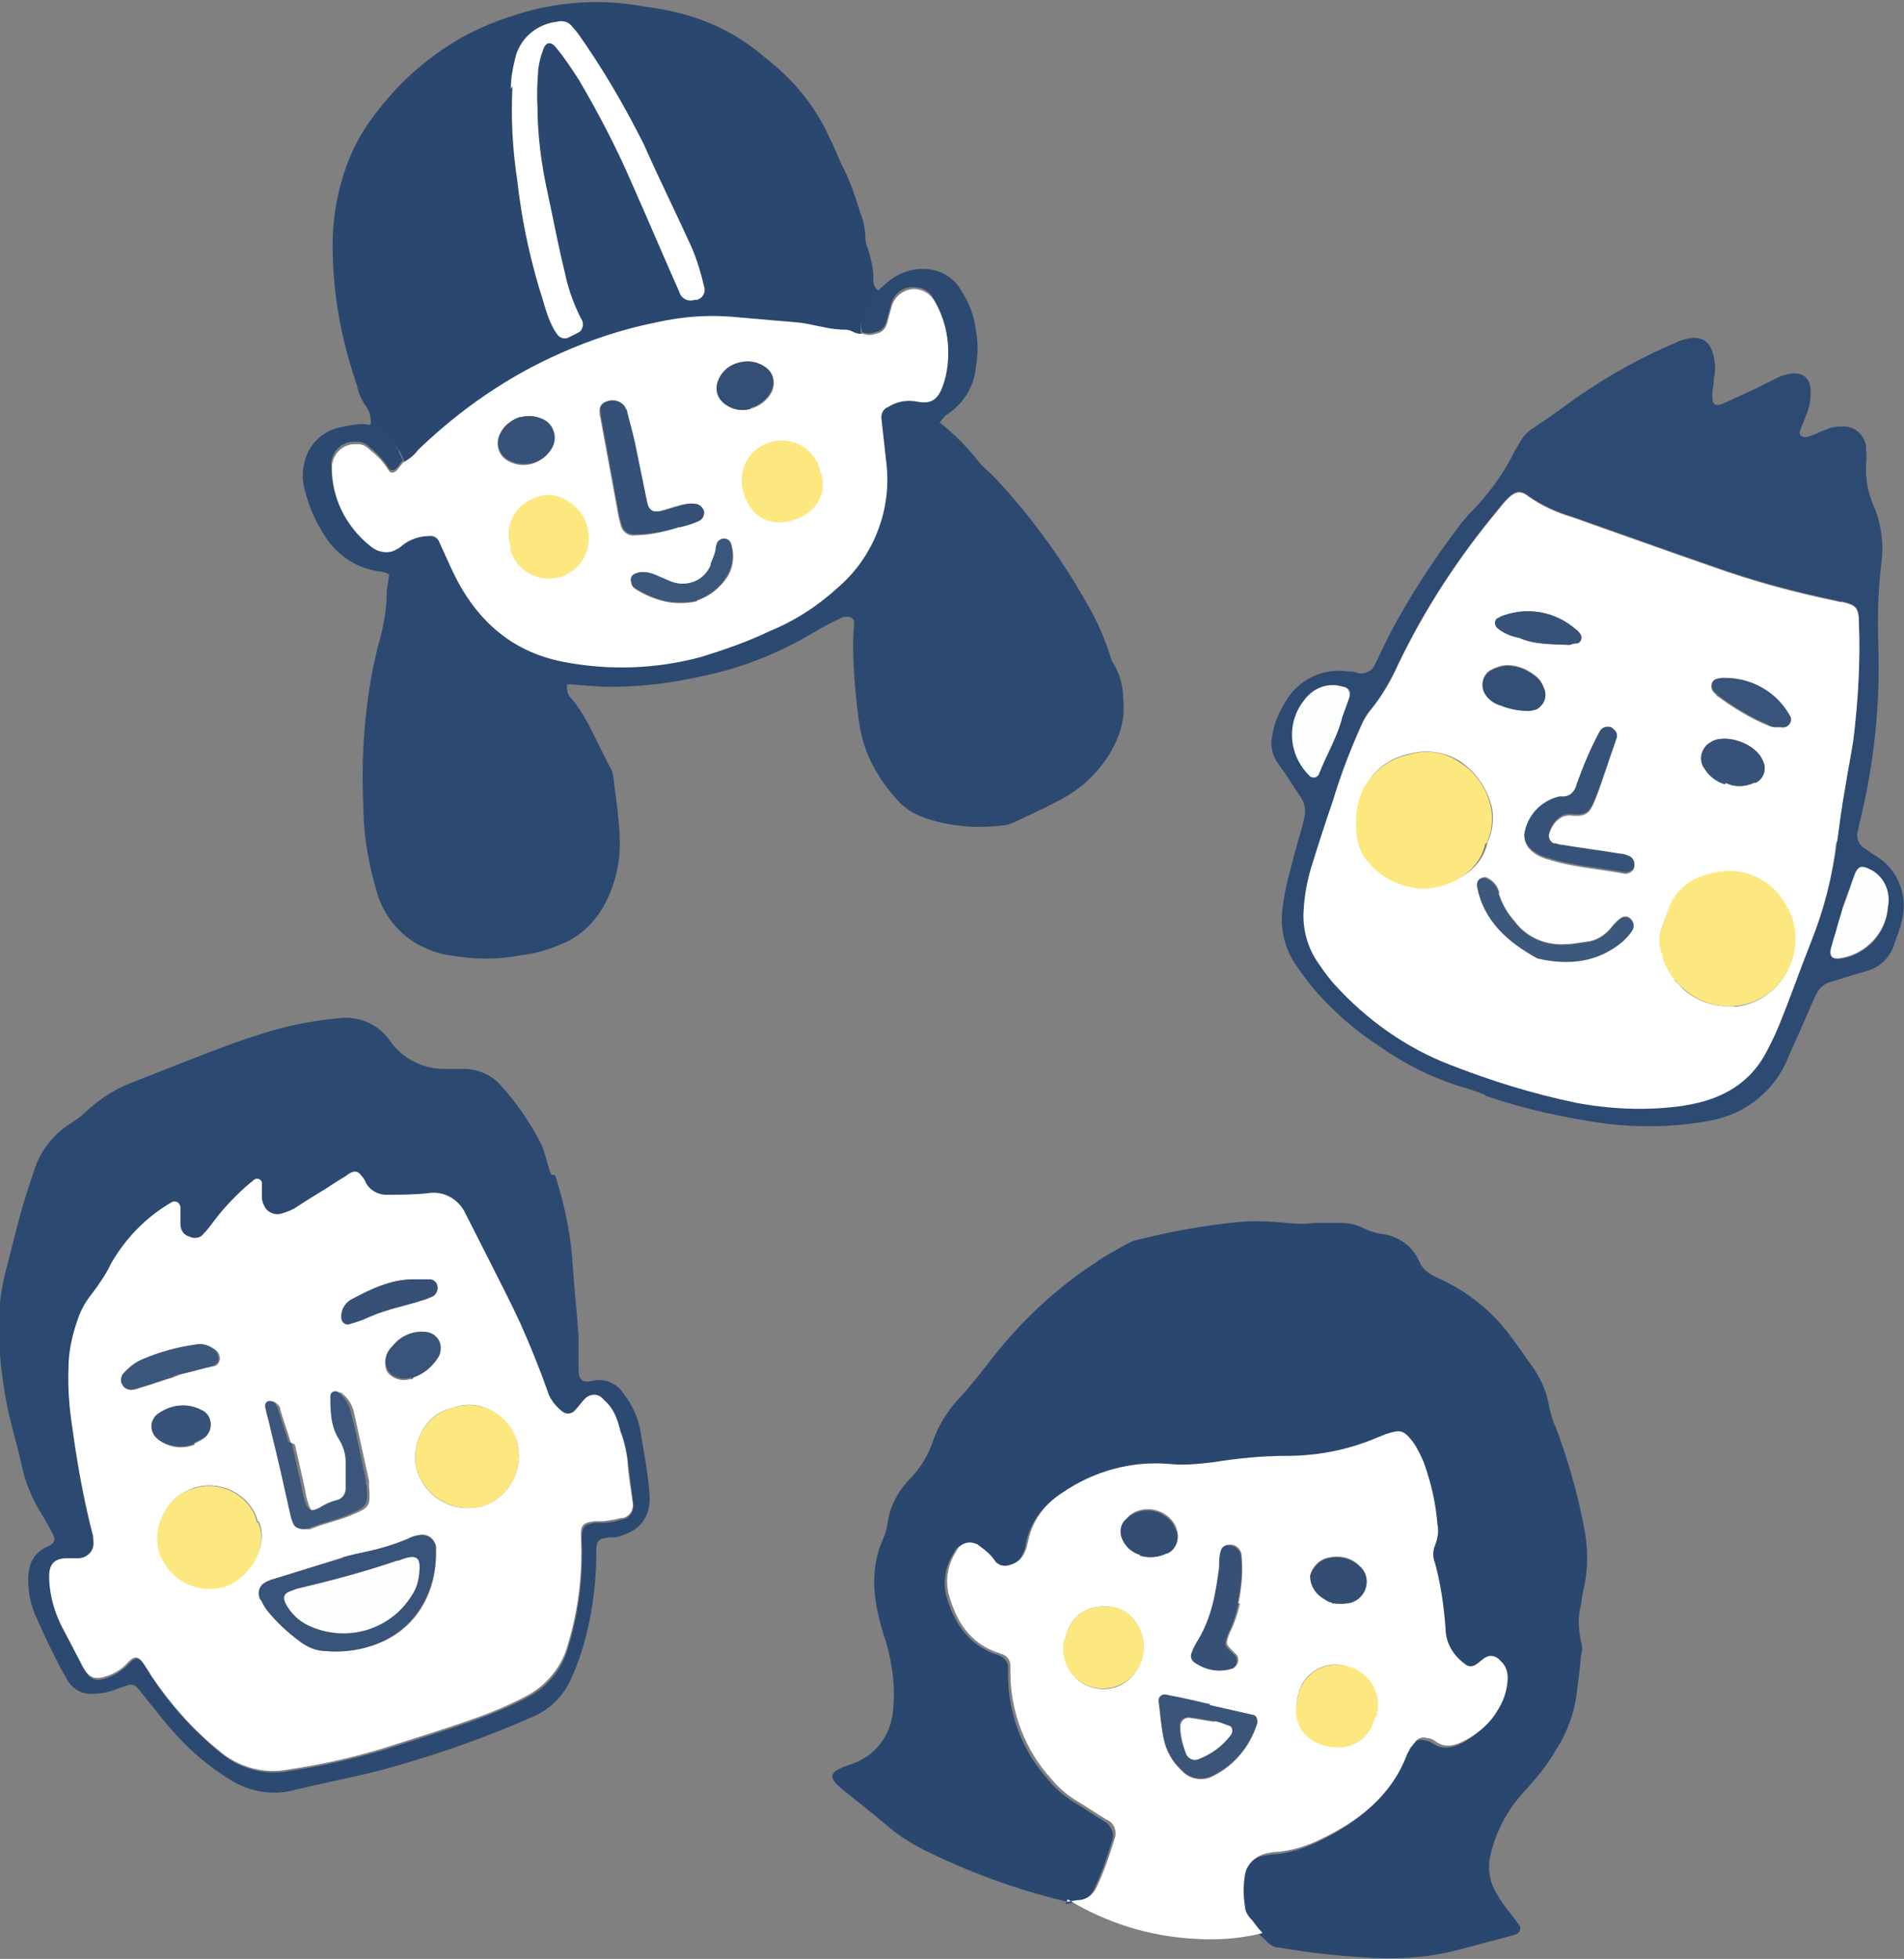 <?xml version="1.0" encoding="UTF-8"?>
<svg id="_レイヤー_1" data-name="レイヤー_1" xmlns="http://www.w3.org/2000/svg" width="236.3" height="243" version="1.1" viewBox="0 0 236.3 243">
  <rect x="0" y="0" width="236.3" height="243" fill="#808080" stroke="none"/>
  <!-- Generator: Adobe Illustrator 29.0.1, SVG Export Plug-In . SVG Version: 2.1.0 Build 192)  -->
  <defs>
    <style>
      .st0 {
        fill: #365278;
      }

      .st1 {
        fill: #2a476f;
      }

      .st2 {
        fill: #334f75;
      }

      .st3 {
        fill: #344d73;
      }

      .st4 {
        fill: #39547a;
      }

      .st5 {
        fill: #385379;
      }

      .st6 {
        fill: #3c577b;
      }

      .st7 {
        fill: #375278;
      }

      .st8 {
        fill: #3b577b;
      }

      .st9 {
        fill: #fff;
      }

      .st10 {
        fill: #2d4a72;
      }

      .st11 {
        fill: #375076;
      }

      .st12 {
        fill: none;
      }

      .st13 {
        fill: #3b567b;
      }

      .st14 {
        fill: #2c4971;
      }

      .st15 {
        fill: #365076;
      }

      .st16 {
        fill: #38547a;
      }

      .st17 {
        fill: #fde87f;
      }

      .st18 {
        fill: #3b5579;
      }

      .st19 {
        fill: #3c587c;
      }

      .st20 {
        fill: #fefeff;
      }

      .st21 {
        fill: #344f76;
      }

      .st22 {
        fill: #355178;
      }

      .st23 {
        fill: #fdfefe;
      }

      .st24 {
        fill: #fcfdfd;
      }

      .st25 {
        fill: #fde77f;
      }
    </style>
  </defs>
  <g id="image">
    <g id="itech_intern_trainee">
      <path id="_パス_585" data-name="パス_585" class="st9" d="M92,36.1l-8,2.2-9.4,2.7-9.4,3.3-6.8-25.7,3.8-12.3,6.5-4.8h4.4l13,18.4,5.9,16.2Z"/>
      <g id="_グループ_21" data-name="グループ_21">
        <path id="_パス_586" data-name="パス_586" class="st12" d="M68.9,145.8c-.6-1.2-.8-2.8-1.5-4.1-1.3-2.5-2.9-4.8-4.8-6.9-1.2-1.3-2.8-2.1-4.6-2.1-.8,0-1.7,0-2.5,0-2.7,0-5.2-1.3-6.7-3.5-1.4-2.1-3.9-3.1-6.3-2.8-3.2.2-6.5.9-9.5,1.9-.6.2-1.3.4-1.9.6-5,1.7-9.8,3.7-14.6,5.6-1.8.7-3.5,1.8-5,3.1-.7.6-1.4,1.2-2.1,1.7-2.3,1.4-4,3.5-4.8,6.1-.6,1.8-1.2,3.6-1.7,5.4-.6,2.3-1.2,4.7-1.8,7-.6,2.3-.9,4.8-.9,7.2,0,2.9.4,5.7.9,8.5.5,2.8,1.4,5.6,2,8.4.4,1.9,1.1,3.8,2.1,5.4.6,1,1.2,1.9,1.7,3,.4.7.4,1.3-.5,1.6-1.9.8-2.5,2.2-2.5,4.2,0,1.5.3,3,.9,4.4.7,1.7,1.5,3.3,2.3,4.9.5,1,1,2,1.6,3,.6,1.3,2,2,3.4,1.8.7,0,1.3-.2,2-.3.6-.1,1.2-.4,1.7-.6,1.2-.4,1.3-.3,2.1.7.2.3.4.6.7.9,1.1,1.4,2.1,2.7,3.3,4,2.1,2.3,4.5,4.3,7.1,6,2.4,1.5,5.3,2,8.1,1.2,1-.3,2.1-.5,3.1-.7,2.6-.6,5.2-1.1,7.8-1.8,6.2-1.7,12.3-3.9,18.2-6.4,2.3-.9,4.1-2.7,5.1-4.9.5-1.1.9-2.2,1.3-3.4,1.2-3.9,1.8-8,1.8-12.1,0-1.6.2-1.8,1.7-2,.2,0,.5,0,.7,0,2.6-.7,4.5-2.1,4.2-5.5-.3-2.6-.7-5.1-1.1-7.6-.3-1.7-1.1-3.3-2.1-4.7-.8-1.4-2.4-2-3.9-1.6-1.2.3-1.6-.2-1.7-1.5,0-1.4,0-2.7,0-4.1-.2-2.8-.4-5.6-.7-8.4-.2-3.9-.9-7.8-2.2-11.5Z"/>
        <path id="_パス_587" data-name="パス_587" class="st14" d="M68.9,145.8c1.2,3.7,2,7.6,2.2,11.5.2,2.8.5,5.6.7,8.4,0,1.4,0,2.7,0,4.1,0,1.3.4,1.8,1.7,1.5,1.5-.4,3.1.3,3.9,1.6,1.1,1.4,1.8,3,2.1,4.7.4,2.5.9,5.1,1.1,7.6.3,3.4-1.6,4.9-4.2,5.5-.2,0-.5,0-.7,0-1.6.2-1.7.4-1.7,2,0,4.1-.6,8.2-1.8,12.1-.4,1.2-.8,2.3-1.3,3.4-1,2.3-2.8,4-5.1,4.9-5.9,2.6-12,4.7-18.2,6.4-2.6.7-5.2,1.2-7.8,1.8-1,.2-2.1.5-3.1.7-2.7.8-5.7.3-8.1-1.2-2.6-1.6-5-3.6-7.1-6-1.2-1.3-2.2-2.7-3.3-4-.2-.3-.5-.6-.7-.9-.8-1-1-1.1-2.1-.7-.6.2-1.1.4-1.7.6-.7.2-1.3.3-2,.3-1.4.2-2.8-.6-3.4-1.8-.6-1-1.1-2-1.6-3-.8-1.6-1.6-3.3-2.3-4.9-.6-1.4-.9-2.9-.9-4.4,0-1.9.6-3.4,2.5-4.2.9-.4.9-1,.5-1.6-.5-1-1.1-2-1.7-3-1-1.7-1.7-3.5-2.1-5.4-.6-2.8-1.5-5.5-2-8.4-.5-2.8-.8-5.7-.9-8.5,0-2.4.3-4.8.9-7.2.6-2.3,1.2-4.7,1.8-7,.5-1.8,1.1-3.6,1.7-5.4.8-2.6,2.5-4.7,4.8-6.1.8-.5,1.5-1.1,2.1-1.7,1.5-1.3,3.2-2.4,5-3.1,4.9-1.9,9.7-3.9,14.6-5.6.7-.2,1.3-.4,1.9-.6,3.1-1,6.3-1.6,9.5-1.9,2.5-.3,4.9.8,6.3,2.8,1.5,2.2,4.1,3.5,6.7,3.5.8,0,1.7,0,2.5,0,1.8,0,3.5.8,4.6,2.1,1.9,2.1,3.5,4.4,4.8,6.9.7,1.3.9,2.9,1.4,4.1ZM77.1,177.8c-.2-.7-.4-1.3-.6-1.9-.3-.8-.9-1.6-1.5-2.2-.6-.7-1.6-.8-2.2-.2,0,0-.1.1-.2.2-.4.4-.8.9-1.2,1.4-.4.5-1.1.6-1.6.2-.9-.7-1.6-1.6-1.9-2.7-1.1-2.8-2.1-5.5-3.3-8.2-1.1-2.4-2.3-4.8-3.5-7.1-1.1-2.2-2.2-4.3-3.3-6.5-.7-1.8-2.6-2.9-4.6-2.6-1.7.2-3.3.1-5,.2-1.2.1-2.3-.5-2.8-1.5-.1-.3-.3-.5-.5-.8-.5-.6-.8-.7-1.6-.3-.6.3-1.2.7-1.7,1.1-1.6,1-3.1,1.9-4.6,2.9-.7.5-1.5.8-2.3,1-.7.2-1.4-.2-1.8-.8-.3-.4-.4-.8-.4-1.3,0-.6,0-1.2,0-1.8,0-.3-.6-.6-.9-.4-.2.1-.4.3-.5.4-1.8,1.5-3.4,3.2-4.8,5.1-.3.4-.6.8-1,1.2-.4.6-1.2.8-1.8.4-.7-.2-1.1-.8-1.1-1.5,0-.7,0-1.4,0-2,0-.8-.6-1.1-1.2-.7-3.1,1.8-5.6,4.4-7.4,7.5-.7,1.3-1.5,2.6-2.4,3.8-.9,1.1-1.5,2.3-1.9,3.6-.6,1.8-.9,3.7-1,5.6,0,2.5.1,5,.5,7.5.6,4.4,1.4,8.8,2.5,13.1,0,.2,0,.5.1.7.3,1-.3,2-1.3,2.3-.2,0-.3,0-.5,0-.4,0-.9,0-1.4,0-1.5,0-2.2.7-2.2,2.2,0,.9.1,1.8.3,2.7.3,1.4.8,2.8,1.5,4,.9,1.5,1.6,3.1,2.4,4.6.8,1.4,1.5,1.7,3,1.1.9-.3,1.6-.8,2.3-1.4,1.1-1.2,1.5-1.4,2.5.3.2.4.5.8.7,1.1,2.3,3.5,5.1,6.6,8.3,9.2,2.4,2.1,5.6,3,8.7,2.4,4-.6,8-1.5,12-2.7,3.7-1.2,7.4-2.3,11-3.6,2.2-.8,4.4-1.7,6.5-2.8,2.6-1.3,4.5-3.7,5.2-6.5,1.3-4.3,1.8-8.8,1.6-13.2,0-1.7.5-1.8,1.7-2,.4,0,.8,0,1.1,0,.7,0,1.5-.2,2.2-.4.9-.1,1.5-1,1.4-1.9,0,0,0,0,0-.1-.2-1.6-.4-3.1-.6-4.7-.1-1.3-.4-2.6-.8-3.8Z"/>
        <path id="_パス_588" data-name="パス_588" class="st9" d="M77.1,177.8c.4,1.2.7,2.5.8,3.8.1,1.6.4,3.1.6,4.7.2.9-.3,1.8-1.2,2,0,0-.1,0-.2,0-.7.2-1.5.3-2.2.4-.4,0-.8,0-1.1,0-1.3.2-1.8.3-1.7,2,.2,4.5-.3,8.9-1.6,13.2-.7,2.8-2.7,5.2-5.2,6.5-2.1,1.1-4.2,2-6.5,2.8-3.6,1.3-7.3,2.4-11,3.6-3.9,1.2-7.9,2.1-12,2.7-3.1.6-6.3-.3-8.7-2.4-3.2-2.6-6-5.8-8.3-9.2-.2-.4-.5-.8-.7-1.1-1-1.7-1.5-1.4-2.5-.3-.6.6-1.4,1.1-2.3,1.4-1.5.5-2.2.3-3-1.1-.8-1.5-1.6-3.1-2.4-4.6-.7-1.3-1.2-2.6-1.5-4-.2-.9-.3-1.8-.3-2.7,0-1.5.7-2.2,2.2-2.2.5,0,.9,0,1.4,0,1,0,1.9-.8,1.9-1.8,0-.2,0-.3,0-.5,0-.2,0-.5-.1-.7-1.1-4.3-1.9-8.7-2.5-13.1-.4-2.5-.6-5-.5-7.5,0-1.9.4-3.8,1-5.6.4-1.3,1-2.5,1.9-3.6.9-1.2,1.8-2.5,2.4-3.8,1.8-3.1,4.3-5.7,7.4-7.5.6-.4,1.2,0,1.2.7,0,.7,0,1.4,0,2,0,.7.4,1.3,1.1,1.5.6.3,1.4.2,1.8-.4.4-.4.7-.8,1-1.2,1.4-1.9,3-3.6,4.8-5.1.2-.1.3-.3.5-.4.3-.2.9,0,.9.4,0,.6,0,1.2,0,1.8,0,.5.2.9.4,1.3.4.6,1.1.9,1.8.8.8-.2,1.6-.5,2.3-1,1.5-1,3.1-1.9,4.6-2.9.6-.4,1.2-.7,1.7-1.1.7-.4,1.1-.4,1.6.3.2.2.4.5.5.8.5,1,1.7,1.6,2.8,1.5,1.7,0,3.3,0,5-.2,1.9-.3,3.8.8,4.6,2.6,1.1,2.2,2.2,4.3,3.3,6.5,1.2,2.4,2.4,4.7,3.5,7.1,1.2,2.7,2.3,5.4,3.3,8.2.3,1.1,1,2,1.9,2.7.5.4,1.2.3,1.6-.2.4-.4.8-1,1.2-1.4.6-.6,1.6-.7,2.2,0,0,0,.1.1.2.2.7.6,1.2,1.4,1.5,2.2.3.7.4,1.4.6,2ZM56,174.7c-3.3.7-5.2,4.7-4.2,7.9,1.2,3.4,4.8,5.2,8.2,4.2,3.2-1.1,5-4.5,4.2-7.8-.9-3.1-4.3-5.8-8.2-4.3h0ZM32,188.8c-.7-3.2-4.6-5.4-8-4.2-1.5.5-2.8,1.5-3.5,2.9-.9,1.4-1.1,3.1-.7,4.8,1,3.4,4.5,5.4,8,4.5,3-.9,5.7-5,4.3-8.1ZM42.5,193.2c-2.8.9-5.7,1.8-8.6,2.7-.3,0-.6.2-.8.3-.8.3-1.2,1.2-.9,2,0,.1,0,.2.2.3.2.4.5.8.7,1.2,1.2,1.5,2.6,2.8,4.1,3.9.9.7,2,1.1,3.1,1.2,2,.2,4.1,0,6-.7,5.5-1.8,8-6.8,7.8-11.8,0-.2,0-.3,0-.5-.2-.9-.9-1.5-1.8-1.4-.6,0-1.2.2-1.7.5-1.7.7-3.4,1.3-5.2,1.6-1,.2-1.9.4-2.9.7h0ZM36.2,179s0,0-.1,0c-.4-1.4-.9-2.7-1.3-4.1,0-.4-.3-.7-.6-.9-.2-.2-.6-.2-.8,0-.1.2-.2.4-.2.6.2,1,.4,1.9.7,2.9.8,3.6,1.7,7.2,2.5,10.8,0,.4.2.7.4,1,.2.3.4.4.8.4.3,0,.6,0,.9,0,1.6-.7,3.3-1,5-1.7,2.4-1,2.5-1.1,2.3-3.6,0-.2,0-.5,0-.7-.6-2.7-1.2-5.5-1.8-8.2-.2-1.1-.7-2-1.6-2.7-.2-.1-.4-.1-.6,0-.2,0-.3.3-.4.5,0,1.9,0,3.8,1.1,5.5.5.8.8,1.8.8,2.8,0,1.1,0,2.1,0,3.2,0,.7-.5,1.3-1.2,1.5-.7.2-1.4.5-2,.9-1.1.7-1.5.5-1.9-.9-.2-.6-.3-1.2-.4-1.8-.4-1.8-.8-3.6-1.2-5.3h0ZM50,162c.7-.2,1.5-.5,2.4-.7.4,0,.7-.2,1.1-.4.5-.2.9-.7.8-1.2,0-.6-.5-1-1-1-.7,0-1.4,0-2,0-2.8,0-5.2,1.3-7.7,2.5-.9.5-1.3,1.5-1.2,2.5,0,.3.5.7.8.6.7-.2,1.4-.4,2.1-.7,1.5-.7,3.1-1.2,4.7-1.6h0ZM21.5,170.8s0,0,0,0c.3,0,.6-.2.9-.3,1.3-.3,2.6-.7,4-1,.5,0,.8-.4.9-.9,0-.5-.2-.9-.6-1.2-.7-.5-1.5-.7-2.3-.6-2.2.3-4.4.9-6.5,1.8-1,.4-1.8,1.1-2.5,1.9-.3.4-.3.9,0,1.3.2.4.7.7,1.1.6.4,0,.7-.2,1.1-.3,1.4-.4,2.7-.9,4.1-1.3ZM51.3,170.9c1.2-.4,2.2-1.3,2.9-2.3.7-.9.5-2.2-.4-2.8-.4-.3-.8-.4-1.3-.4-1.5,0-3,.6-3.9,1.8-.8.7-1,1.9-.6,2.9.6.9,1.8,1.3,2.8,1,.1,0,.3,0,.4,0h0ZM24.1,179.1c.4-.2.8-.4,1.1-.6.9-.6,1.2-1.8.7-2.7-.2-.4-.5-.6-.9-.8-1.7-.9-3.8-.7-5.3.4-.9.6-1.1,1.8-.5,2.7.2.2.3.4.6.6,1.3.9,2.9,1.1,4.4.5h0Z"/>
        <path id="_パス_589" data-name="パス_589" class="st17" d="M56,174.7c3.2-1.2,6.8.4,8,3.6,0,.2.1.4.2.7.8,3.3-1,6.7-4.2,7.8-3.4,1-7-.9-8.2-4.2-1-3.2.9-7.1,4.2-7.9Z"/>
        <path id="_パス_590" data-name="パス_590" class="st17" d="M32,188.8c1.5,3.1-1.2,7.2-4.3,8.1-3.4.9-7-1.1-8-4.5-.4-1.6-.2-3.3.7-4.8.7-1.4,2-2.5,3.5-2.9,3.4-1.3,7.4,1,8,4.2Z"/>
        <path id="_パス_591" data-name="パス_591" class="st16" d="M42.5,193.2c1-.3,2-.5,2.9-.7,1.8-.4,3.5-.9,5.2-1.6.5-.3,1.1-.4,1.7-.5.9,0,1.6.6,1.8,1.4,0,.2,0,.3,0,.5.1,4.9-2.4,9.9-7.8,11.8-1.9.6-4,.9-6,.7-1.1,0-2.2-.5-3.1-1.2-1.5-1.1-2.9-2.4-4.1-3.9-.3-.4-.5-.8-.7-1.2-.5-.7-.3-1.7.4-2.1,0,0,.2-.1.3-.2.3-.1.6-.2.8-.3,2.9-.9,5.8-1.8,8.6-2.6ZM36.8,197.1c-.2,0-.5.2-.8.3-.8.3-1,.8-.5,1.6.6,1.1,1.6,2.1,2.7,2.6,4.6,2.3,10.2.7,12.9-3.7.5-.8.8-1.6.9-2.5.2-1.9,0-2.8-2.3-1.9-.1,0-.3.1-.4.1-4.1,1.4-8.2,2.6-12.5,3.5h0Z"/>
        <path id="_パス_592" data-name="パス_592" class="st6" d="M36.2,179c.4,1.8.8,3.5,1.2,5.3.1.6.2,1.2.4,1.8.4,1.3.8,1.5,1.9.9.6-.4,1.3-.7,2-.9.7-.1,1.2-.7,1.2-1.5,0-1.1,0-2.1,0-3.2,0-1-.3-2-.8-2.8-1.1-1.7-1.1-3.6-1.1-5.5,0-.3.4-.6.7-.5.1,0,.2,0,.3.1.8.7,1.4,1.6,1.6,2.7.7,2.7,1.2,5.4,1.8,8.2,0,.2,0,.5.1.7.2,2.5,0,2.6-2.3,3.6-1.6.7-3.3,1-5,1.7-.3,0-.6.1-.9,0-.3,0-.6-.1-.8-.4-.2-.3-.3-.7-.4-1-.8-3.6-1.6-7.2-2.5-10.8-.2-1-.5-1.9-.7-2.9,0-.2,0-.4.2-.6.3-.2.6-.1.8,0,.3.2.5.6.6.9.4,1.4.9,2.7,1.3,4.1,0,0,0,0,.1,0Z"/>
        <path id="_パス_593" data-name="パス_593" class="st15" d="M50,162c-1.6.4-3.2.9-4.7,1.6-.7.3-1.4.5-2.1.7-.4,0-.7-.3-.8-.6-.2-1,.3-2,1.2-2.5,2.4-1.3,4.9-2.5,7.7-2.5.7,0,1.4,0,2,0,.6,0,1,.5,1,1,0,.5-.3,1.1-.8,1.2-.3.1-.7.2-1.1.4-.8.3-1.7.5-2.4.7Z"/>
        <path id="_パス_594" data-name="パス_594" class="st8" d="M21.5,170.8c-1.4.4-2.7.9-4.1,1.3-.4.1-.7.2-1.1.3-.5,0-.9-.2-1.1-.6-.3-.4-.2-.9,0-1.3.7-.8,1.5-1.5,2.5-1.9,2.1-.9,4.3-1.5,6.5-1.8.8-.2,1.7,0,2.3.6.4.2.6.7.6,1.2,0,.5-.5.8-.9.9-1.3.3-2.6.7-4,1-.3,0-.6.2-.9.3,0,0,0,0,0,.1Z"/>
        <path id="_パス_595" data-name="パス_595" class="st4" d="M51.3,170.9c-.1,0-.3,0-.4,0-1,.3-2.2,0-2.8-1-.5-1-.2-2.2.6-2.9.9-1.2,2.4-1.9,3.9-1.8,1.1,0,2.1.8,2.1,2,0,.5-.1.9-.4,1.3-.7,1.1-1.7,1.9-2.9,2.3Z"/>
        <path id="_パス_596" data-name="パス_596" class="st5" d="M24.1,179.1c-1.4.6-3.1.4-4.4-.5-.9-.6-1.2-1.8-.6-2.7.1-.2.3-.4.6-.6,1.6-1.1,3.6-1.3,5.3-.4,1,.4,1.4,1.6,1,2.6-.2.4-.4.7-.8.9-.4.2-.7.4-1.1.6Z"/>
        <path id="_パス_597" data-name="パス_597" class="st20" d="M36.8,197.1c4.2-1,8.4-2.1,12.5-3.5.1,0,.3,0,.4-.1,2.4-.9,2.5,0,2.3,1.9-.1.9-.4,1.8-.9,2.5-2.7,4.4-8.3,5.9-12.9,3.7-1.2-.6-2.1-1.5-2.7-2.6-.4-.8-.3-1.3.5-1.6.3-.1.6-.2.8-.3Z"/>
      </g>
      <g id="_グループ_22" data-name="グループ_22">
        <path id="_パス_598" data-name="パス_598" class="st12" d="M184.3,135.8c4.9,1.7,9.9,2.8,15,3.4,4.3.6,8.6.4,12.9-.4,4.4-.8,8.1-3.8,9.7-8,1-2.3,2-4.6,3-6.8.2-.3.3-.7.5-1,.3-.7,1-1.2,1.7-1.4,1.5-.4,2.9-.9,4.3-1.3,1.7-.4,3.1-1.7,3.6-3.4.3-.9.7-1.9.9-2.8.9-3.3-.5-6.7-3.5-8.3-.5-.2-.9-.5-1.3-.9-.6-.4-.8-1.1-.7-1.8,0-.3.1-.6.2-.9,1.9-7.5,2.7-15.2,2.4-22.9-.2-3.2,0-6.5.4-9.7.3-2.3,0-4.7-.9-6.9-.7-1.8-1.1-3.7-1-5.5,0-.7,0-1.4,0-2-.2-1.5-1.5-2.6-3-2.5-.7,0-1.4.1-2,.4l-1.7.7c-.4.2-.9.4-1.3.1-.5-.4-.2-.8,0-1.2.2-.5.4-1,.6-1.5.3-.8.4-1.6.5-2.4.1-2.1-1.1-3.1-3.1-2.5-.4.1-.8.3-1.3.5-.8.4-1.6.8-2.4,1.2-1.3.6-2.6,1.3-3.9,1.8-1.2.5-1.6.3-1.5-1,0-.7.2-1.4.2-2,.1-.9.1-1.8,0-2.7-.4-2.1-1.6-2.8-3.6-2.2-.4.1-.7.2-1.1.4-4.3,1.9-8.4,4.2-12.3,6.8-1.8,1.3-3.6,2.5-5.4,3.8-.7.4-1.3,1-1.7,1.8-.2.4-.5.8-.7,1.2-1.5,2.9-3.4,5.6-5.7,7.8-.4.4-.7.8-1,1.2-3.3,4.3-6.2,8.8-8.7,13.5-.6,1.2-1.2,2.4-1.8,3.7-.3.9-1.3,1.4-2.2,1.2-.4,0-.8-.1-1.1-.2-3.2-.5-6.3,1.1-7.9,3.8-.8,1.3-1.3,2.7-1.6,4.2-.3,1.2,0,2.5.7,3.4.9,1.3,1.7,2.7,2.7,4,.6.7.8,1.7.6,2.6,0,.4-.2.9-.3,1.3-.6,2.3-1.3,4.7-1.9,7-.2,1-.4,1.9-.5,2.9-.4,2.6.2,5.2,1.7,7.3.7.9,1.3,1.8,2,2.7,2.4,2.8,5.2,5.3,8.3,7.3,3.3,2.4,6.9,4.1,10.8,5.2.8.3,1.6.6,2.4.9Z"/>
        <path id="_パス_599" data-name="パス_599" class="st10" d="M184.3,135.8c-.8-.3-1.6-.6-2.3-.8-3.9-1.1-7.5-2.9-10.8-5.2-3.1-2-5.9-4.5-8.3-7.3-.7-.9-1.4-1.8-2-2.7-1.5-2.1-2.1-4.8-1.7-7.3.1-1,.3-1.9.5-2.9.6-2.3,1.2-4.7,1.9-7,.1-.4.2-.9.3-1.3.2-.9,0-1.8-.6-2.6-.9-1.3-1.7-2.7-2.7-4-.7-1-1-2.2-.7-3.4.2-1.5.8-2.9,1.6-4.2,1.6-2.8,4.7-4.3,7.9-3.8.4,0,.8,0,1.1.2.9.2,1.9-.3,2.2-1.2.6-1.2,1.2-2.5,1.8-3.7,2.5-4.7,5.5-9.3,8.7-13.5.3-.4.7-.8,1-1.2,2.3-2.3,4.3-4.9,5.7-7.8.2-.4.5-.8.7-1.2.4-.7,1-1.4,1.7-1.8,1.8-1.2,3.6-2.5,5.4-3.8,3.9-2.7,8-5,12.3-6.8.3-.2.7-.3,1.1-.4,2-.6,3.2.2,3.6,2.2.2.9.2,1.8,0,2.7,0,.7-.2,1.4-.2,2,0,1.2.3,1.5,1.5,1,1.3-.6,2.6-1.2,3.9-1.8.8-.4,1.6-.8,2.4-1.2.4-.2.8-.4,1.3-.5,2-.6,3.3.3,3.1,2.5,0,.8-.2,1.7-.5,2.4-.2.5-.4,1-.6,1.5-.1.4-.5.9,0,1.2.4.3.9,0,1.3-.1.6-.2,1.1-.5,1.7-.7.6-.3,1.3-.4,2-.4,1.5-.1,2.8,1,3,2.5,0,.7.1,1.4,0,2-.1,1.9.2,3.8,1,5.5.9,2.2,1.2,4.6.9,6.9-.4,3.2-.5,6.5-.4,9.7.3,7.7-.5,15.4-2.4,22.9,0,.3-.1.6-.2.9-.1.7.2,1.4.7,1.8.4.3.9.6,1.3.9,3,1.6,4.4,5.1,3.5,8.3-.2,1-.6,1.9-.9,2.8-.5,1.7-1.9,3-3.6,3.4-1.5.4-2.9.9-4.3,1.3-.7.2-1.4.7-1.7,1.4-.2.3-.4.7-.5,1-1,2.3-2,4.6-3,6.8-1.6,4.2-5.3,7.2-9.7,8-4.2.8-8.6.9-12.9.4-5.1-.7-10.2-1.8-15.1-3.5ZM165.5,99.2c-.9,2.6-1.8,5.4-2.7,8.3-.5,1.7-.8,3.4-.9,5.1-.2,2.4.5,4.9,1.9,6.8.6.9,1.2,1.7,1.9,2.5,4,4.4,8.9,7.9,14.4,10,5.1,2,10.3,3.6,15.6,4.7,4.3.8,8.7,1,13.1.4,1.3-.2,2.7-.5,4-1,2.7-1,4.9-2.8,6.3-5.3.6-1.1,1.2-2.3,1.7-3.5,1.4-3.4,2.6-6.9,4-10.4,1.6-4,2.7-8.2,3.2-12.5.3-2.2.6-4.5,1-6.7.3-1.9.7-3.9,1-5.8.6-4.9.9-9.8.7-14.7,0-1.8-.4-2.1-2-2.5-.2,0-.4,0-.7-.1-5.3-1.1-10.5-2.5-15.5-4.3-5.8-2-11.6-4.1-17.3-6.1-2-.6-3.8-1.4-5.5-2.6-1-.8-1.7-.6-2.6.3-.4.4-.8.9-1.2,1.4-4.9,5.9-9.1,12.3-12.4,19.2-.9,2-2,3.9-3.4,5.6-.4.5-.8,1.1-1.1,1.8-1.4,3.1-2.6,6.2-3.5,9.5h0ZM166.6,88.9c.3-.9.6-1.7.9-2.5.2-.5,0-1-.5-1.1,0,0-.1,0-.2,0-1.8-.6-3.7,0-4.8,1.6-2.3,2.8-2,6.9.6,9.4.3.3.7.3.9,0,0,0,.1-.2.2-.3,1-2.4,2.3-4.6,2.9-7.1h0ZM228.7,112.7s0,0,0,0c-.2.8-.5,1.6-.7,2.4-.2.8-.5,1.6-.7,2.4-.3,1.2.1,1.6,1.4,1.4,3.1-.6,5.4-3.2,5.6-6.3.4-1.9-.6-3.8-2.3-4.7-.9-.5-1.4-.4-1.8.6-.6,1.4-1.1,2.8-1.6,4.2h0Z"/>
        <path id="_パス_600" data-name="パス_600" class="st24" d="M166.6,88.9c-.6,2.5-2,4.7-2.9,7.1-.1.3-.5.5-.9.4,0,0-.2,0-.3-.2-2.6-2.5-2.9-6.6-.6-9.4,1.1-1.5,3-2.2,4.8-1.6.5,0,.8.5.8,1,0,0,0,.1,0,.2-.3.9-.6,1.7-.9,2.5Z"/>
        <path id="_パス_601" data-name="パス_601" class="st23" d="M228.7,112.7c.5-1.4,1-2.8,1.5-4.3.4-.9.8-1.1,1.8-.6,1.8.8,2.7,2.8,2.3,4.7-.2,3.1-2.6,5.7-5.6,6.3-1.3.3-1.8-.1-1.4-1.4.2-.8.5-1.6.7-2.4s.5-1.6.7-2.4h0Z"/>
        <path id="_パス_602" data-name="パス_602" class="st9" d="M228,104.4c.3-2.2.6-4.5,1-6.7.3-1.9.7-3.9,1-5.8.6-4.9.9-9.8.7-14.7,0-1.8-.4-2.1-2-2.5-.2,0-.4,0-.7-.1-5.3-1.1-10.5-2.5-15.5-4.3-5.8-2-11.6-4.1-17.3-6.1-2-.6-3.8-1.4-5.5-2.6-1-.8-1.7-.6-2.6.3-.4.4-.8.9-1.2,1.4-4.9,5.9-9.1,12.3-12.4,19.2-.9,2-2,3.9-3.4,5.6-.4.5-.8,1.1-1.1,1.8-1.4,3.1-2.6,6.2-3.6,9.5-.9,2.6-1.8,5.4-2.7,8.3-.5,1.7-.8,3.4-.9,5.1-.2,2.4.5,4.9,1.9,6.8.6.9,1.2,1.7,1.9,2.5,4,4.4,8.9,7.9,14.4,10,5.1,2,10.3,3.6,15.6,4.7,4.3.8,8.7,1,13.1.4,1.3-.2,2.7-.5,4-1,2.7-1,4.9-2.8,6.3-5.3.6-1.1,1.2-2.3,1.7-3.5,1.4-3.4,2.6-6.9,4-10.4,1.6-4,2.7-8.2,3.2-12.5ZM213.7,84.1c3.4-.1,6.6,1.6,8.3,4.6.2.3.3.7,0,1.1-.2.3-.6.5-1,.4-.3,0-.6,0-.9,0-.2,0-.4-.1-.7-.2-2.2-.9-4.3-2.2-6.2-3.6-.1,0-.2-.2-.3-.3-.4-.3-.6-.7-.5-1.2,0-.4.6-.7,1.3-.7h0ZM189.8,88.1c-1.1,0-2.2-.2-3.3-.6-.9-.2-1.7-.7-2.2-1.5-.6-1-.3-2.3.7-2.9,0,0,.2,0,.2-.1.6-.3,1.3-.5,1.9-.5,1.2,0,2.4.5,3.3,1.2.6.4,1,1,1.2,1.6.5,1,0,2.1-.9,2.6-.3.2-.7.2-1,.2h0ZM211.5,95.3c-.7-1-.4-2.4.6-3.1.2-.1.3-.2.5-.3,1.8-.8,5.3.3,6.2,2.5.5,1,.1,2.2-.9,2.7,0,0-.1,0-.2,0-1.1.5-2.4.6-3.6,0-1.1-.3-2-1-2.6-2h0ZM193.5,98.9c.2,0,.3,0,.5,0,.9,0,1.5-.7,1.7-1.6.8-2.2,1.7-4.4,2.8-6.4.2-.5.8-.8,1.4-.6.1,0,.2.1.3.2.4.3.6.7.4,1.2-.3.9-.6,1.7-.9,2.6l-.5,1.5s0,0,0,0c-.4,1.2-.8,2.4-1.3,3.6-.6,1.5-1.1,1.9-2.7,1.8-.6-.1-1.2,0-1.7.4-.7.5-1.1,1.3-1.3,2.1,0,.5.2.9.6,1.1.4,0,.7.2,1.1.2l7.2,1.1c.5,0,.9.2,1.3.4.4.3.5.8.4,1.2-.1.4-.6.7-1.1.7-3.2-.6-6.5-.8-9.6-1.8-.8-.2-1.6-.6-2.2-1.2-.6-.6-.9-1.5-.6-2.3.5-2,2.1-3.6,4.2-4.1h0ZM186,110.8c.4,1.3,1.1,2.5,2,3.5,1.5,2,3.9,3,6.4,2.8.8,0,1.7-.2,2.5-.3,1.2-.1,2.3-.8,3.1-1.8.3-.4.7-.8,1.1-1.1.4-.3.9-.3,1.2,0,.4.3.6.9.3,1.4-.3.5-.7.9-1.2,1.4-3.1,2.6-6.7,3-10.5,2.1-3.6-2-6.7-4.6-7.5-9,0-.3,0-.6.3-.8.3-.2.7-.3,1.1,0,.7.4,1.1,1,1.3,1.8h0ZM186,76.6c0,0,.1,0,.2-.1,3.2-1.3,6.8-.7,9.4,1.6.2.1.3.3.5.5.3.4.2,1-.3,1.2,0,0,0,0-.1,0-.3,0-.6.1-.9.2-2.2-.1-4.4-.1-6.3-.9-1-.2-1.9-.6-2.6-1.2-.3-.3-.4-.9,0-1.2,0,0,.1,0,.2-.1h0ZM168.4,102.5c-.1-1.9.3-3.8,1.3-5.4,1.2-1.9,3.1-3.2,5.3-3.6,2.1-.6,4.5-.2,6.3,1,2,1.4,3.4,3.5,3.9,5.9.2,1.4,0,2.9-.6,4.1-.7,3.8-5.3,5.9-8.4,5.5-2.7-.3-5.1-1.7-6.6-3.9-.7-1.1-1-2.4-1-3.7ZM215.2,124.8c-2.3.2-4.6-.6-6.3-2.1-.4-.4-.7-.8-1.1-1.1.2,0,1-.1.9-.1-.8,0-.9-.3-.9-1,0-.8-1.5-1.4-1.4-2.2-.5-1-.6-2.2-.1-3.3.2-.6.4-1.2.6-1.7.8-2.4,2.8-4.3,5.3-4.8,3.8-1.2,7.9.6,9.6,4.2,2.1,4.1.6,9.1-3.5,11.3-1,.5-2,.8-3.1.9h0Z"/>
        <path id="_パス_603" data-name="パス_603" class="st0" d="M199.2,95.6c-.4,1.2-.8,2.4-1.3,3.6-.6,1.5-1.1,1.9-2.7,1.8-.6-.1-1.2,0-1.7.4-.7.5-1.1,1.3-1.3,2.1,0,.5.2.9.6,1.1.4,0,.7.2,1.1.2,2.4.4,4.8.7,7.2,1.1.5,0,.9.2,1.3.4.4.3.5.8.4,1.2-.1.4-.6.7-1.1.7-3.2-.6-6.5-.8-9.6-1.8-.8-.2-1.6-.6-2.2-1.2-.6-.6-.9-1.5-.6-2.3.5-2,2.1-3.6,4.2-4.1.2,0,.3,0,.5,0,.9,0,1.5-.7,1.7-1.6.8-2.2,1.7-4.4,2.8-6.4.2-.5.8-.8,1.4-.6.1,0,.2.1.3.2.4.3.6.7.4,1.2-.3.9-.6,1.7-.9,2.6l-.5,1.5s0,0,0,0Z"/>
        <path id="_パス_604" data-name="パス_604" class="st19" d="M190.8,118.9c-3.6-2-6.7-4.6-7.5-9,0-.3,0-.6.3-.8.3-.2.7-.3,1.1,0,.7.4,1.2,1,1.3,1.8.4,1.3,1.1,2.5,2,3.5,1.5,2,3.9,3,6.4,2.8.8,0,1.7-.2,2.5-.3,1.2-.1,2.3-.8,3.1-1.8.3-.4.7-.8,1.1-1.1.4-.3.9-.3,1.2,0,.4.3.6.9.3,1.4-.3.5-.7.9-1.2,1.4-3.1,2.6-6.7,3-10.6,2.1Z"/>
        <path id="_パス_605" data-name="パス_605" class="st0" d="M214.1,97.3c-1.1-.3-2-1-2.6-2-.7-1-.4-2.4.6-3.1.2-.1.3-.2.5-.3,1.8-.8,5.3.3,6.2,2.5.5,1,.1,2.2-.9,2.7,0,0-.1,0-.2,0-1.1.5-2.4.6-3.5,0Z"/>
        <path id="_パス_606" data-name="パス_606" class="st2" d="M186.5,87.6c-.9-.2-1.7-.7-2.2-1.5-.6-1-.3-2.3.7-2.9,0,0,.2,0,.2-.1.6-.3,1.3-.5,1.9-.5,1.2,0,2.4.5,3.3,1.2.6.4,1,1,1.2,1.6.5,1,0,2.1-.9,2.6-.3.1-.7.2-1,.2-1.1,0-2.2-.2-3.3-.6Z"/>
        <path id="_パス_607" data-name="パス_607" class="st16" d="M219.5,89.9c-2.2-.9-4.3-2.2-6.2-3.6-.1,0-.2-.2-.3-.3-.4-.3-.6-.7-.5-1.2,0-.4.5-.7,1.3-.7,3.4-.1,6.6,1.6,8.3,4.6.2.3.3.7,0,1.1-.2.3-.6.5-1,.4-.3,0-.6,0-.9,0-.2,0-.4-.2-.7-.2Z"/>
        <path id="_パス_608" data-name="パス_608" class="st7" d="M188.4,79.1c-1-.2-1.9-.6-2.6-1.2-.3-.3-.4-.9,0-1.2,0,0,.1,0,.2-.1,0,0,.1,0,.2-.1,3.2-1.3,6.8-.7,9.4,1.6.2.1.3.3.5.5.3.4.2,1-.3,1.2,0,0,0,0-.1,0-.3,0-.6.1-.9.2-2.2-.1-4.4,0-6.3-.9Z"/>
        <path id="_パス_609" data-name="パス_609" class="st17" d="M221.8,112.6c-1.7-3.6-5.8-5.4-9.6-4.2-2.5.5-4.6,2.3-5.3,4.8-.2.6-.4,1.2-.6,1.7-.5,1.1-.5,2.4,0,3.5-.1.8,1.4,3.2,1.6,3.2.4.4.7.8,1.1,1.1,1.7,1.5,4,2.3,6.3,2.1,4.6-.4,7.9-4.5,7.5-9.1-.1-1.1-.4-2.1-.9-3.1Z"/>
        <path id="_パス_610" data-name="パス_610" class="st17" d="M184.5,104.6c.6-1.3.8-2.7.6-4.1-.4-2.4-1.8-4.6-3.9-5.9-1.8-1.3-4.1-1.7-6.3-1-2.2.4-4.1,1.8-5.3,3.6-1,1.6-1.4,3.5-1.3,5.4,0,1.3.3,2.6,1,3.7,1.5,2.2,4,3.6,6.6,3.9,3.2.4,7.7-1.8,8.4-5.5Z"/>
      </g>
      <g id="_グループ_23" data-name="グループ_23">
        <path id="_パス_611" data-name="パス_611" class="st12" d="M156.6,240.2c.2.2.5.4.7.6.4.6,1,.9,1.7.9,3.4.6,6.9,1,10.4,1.2,3.8.3,7.6,0,11.3-.8,2.3-.5,4.5-1.2,6.8-1.8.4-.1.7-.2,1.1-.4.3-.1.5-.5.4-.8,0,0,0,0,0,0-.3-.5-.7-1-1.1-1.5-.7-.8-1.3-1.6-1.8-2.6-.9-1.5-1.1-3.2-.7-4.8.7-2.9,2.1-5.5,4.1-7.7,1.5-1.6,2.9-3.3,4-5.2,1.4-2.2,2.3-4.6,2.6-7.2.2-1.5.4-3,.5-4.5,0-.6,0-1.2,0-1.8-.4-1.5-.4-3,0-4.5.1-.8.3-1.5.4-2.2.5-2.5.5-5,0-7.4-.8-4.2-1.9-8.4-3.5-12.4-.3-.8-.6-1.6-.8-2.4-.3-2.1-1.2-4.1-2.5-5.7-.7-.9-1.3-1.9-2-2.8-2.4-3.4-5.6-6-9.4-7.7-1-.4-1.8-1.1-2.3-2.1-.8-1.8-2.4-3-4.4-3.3-.9-.1-1.8-.4-2.6-.8-.8-.4-1.7-.7-2.6-.6-1.1,0-2.3,0-3.4,0-1.1,0-2.3,0-3.4,0-2-.3-4.1-.3-6.1-.1-4.1.4-8.1,1.1-12,2.1-.7.2-1.4.5-2.1.8-1.2.7-2.4,1.3-3.5,2.1-4.9,3.2-9.2,7.2-12.8,11.8-1.4,1.7-2.7,3.4-4.2,5.1-1.4,1.5-2.5,3.3-3.2,5.2-.6,1.9-1.7,3.6-3.1,5-1.4,1.3-2.3,3.1-2.5,5-.1.7-.3,1.5-.6,2.2-.9,2.3-1.3,4.7-1,7.1.2,1.7.5,3.3,1.1,4.9.4,1.4.8,2.8,1,4.2.3,1.8.3,3.6.1,5.4-.3,2.6-1.9,4.9-4.3,6-.4.2-.8.4-1.3.5-2.7.9-2.2,1.7-.5,3.1,1.9,1.6,3.9,3.1,5.8,4.7,1.2,1,2.4,1.8,3.8,2.5,5.7,2.9,11.8,5.1,18.1,6.6,4.7,2.9,10.1,4.6,15.6,4.9,2.9.2,5.8,0,8.5-.7Z"/>
        <path id="_パス_612" data-name="パス_612" class="st1" d="M132.4,235.9c-6.3-1.5-12.3-3.7-18.1-6.6-1.3-.7-2.6-1.5-3.8-2.5-1.9-1.6-3.9-3.2-5.8-4.7-1.7-1.4-2.2-2.2.5-3.1.4-.1.8-.3,1.3-.5,2.4-1.1,4-3.4,4.3-6,.2-1.8.2-3.6-.1-5.4-.2-1.4-.5-2.8-1-4.2-.5-1.6-.9-3.2-1.1-4.9-.3-2.4,0-4.9,1-7.1.3-.7.5-1.4.6-2.2.3-1.9,1.2-3.6,2.5-5,1.4-1.4,2.5-3.1,3.1-5,.7-1.9,1.8-3.7,3.2-5.2,1.5-1.6,2.8-3.3,4.2-5.1,3.6-4.6,7.9-8.6,12.8-11.8,1.1-.8,2.3-1.4,3.5-2.1.7-.4,1.4-.7,2.1-.8,4-1,8-1.7,12-2.1,2-.2,4.1-.1,6.1.1,1.1.1,2.3.2,3.4,0,1.1,0,2.3,0,3.4,0,.9,0,1.8.2,2.6.6.8.4,1.7.7,2.6.8,1.9.3,3.6,1.5,4.4,3.3.4,1,1.3,1.7,2.3,2.1,3.8,1.7,7,4.3,9.4,7.7.7.9,1.3,1.8,2,2.8,1.3,1.7,2.2,3.6,2.5,5.7.2.8.4,1.6.8,2.4,1.5,4,2.7,8.2,3.5,12.4.5,2.5.5,5,0,7.4-.2.7-.3,1.5-.4,2.2-.4,1.5-.3,3,0,4.5.2.6.2,1.2,0,1.8-.1,1.5-.3,3-.5,4.5-.3,2.6-1.2,5-2.6,7.2-1.1,1.9-2.5,3.6-4,5.2-2,2.2-3.4,4.8-4.1,7.7-.4,1.6-.2,3.4.7,4.8.5.9,1.1,1.8,1.8,2.6.4.5.7.9,1.1,1.5.2.3,0,.7-.2.9,0,0,0,0,0,0-.3.2-.7.3-1.1.4-2.3.6-4.5,1.2-6.8,1.8-3.7.9-7.5,1.1-11.3.8-3.5-.2-6.9-.6-10.4-1.2-.7,0-1.3-.4-1.7-.9-.2-.2-.4-.4-.7-.6-.4-.5-.8-1.1-1.3-1.6-.5-.5-.8-1.1-.9-1.8-.1-1.3,0-2.6,0-3.8.2-1.4,1.3-2.5,2.7-2.7.5-.1,1-.2,1.6-.2,1.7-.2,3.3-.7,4.8-1.4,4.9-2.3,8.9-5.4,11-10.6.1-.3.2-.6.4-.8.2-.3.4-.6.7-.9.3-.4.9-.6,1.4-.4.3,0,.6.1.9.3,1.4,1,2.7.6,4-.1,1.6-.9,2.9-2.2,3.9-3.7.7-1.1,1.1-2.3,1.2-3.6.1-.9-.2-1.8-.9-2.5-.5-.6-1.4-.7-2-.3-.3.2-.6.5-.9.7-.4.3-1,.3-1.5,0-1.5-1-2.4-2.6-2.4-4.4,0-2.7-.5-5.4-1.3-8.1-.3-.7-.3-1.5,0-2.2.4-.8.5-1.8.3-2.6-.2-2.6-.8-5.2-1.7-7.7-.3-.9-.8-1.8-1.4-2.6-1.1-1.5-1.5-1.6-3.3-.9-.5.2-1,.4-1.5.6-3.4,1.4-7.1,2.1-10.8,2.1-3.1,0-6.2.2-9.2.8-1.8.3-3.6.4-5.4.2-4.7-.4-9.4.8-13.3,3.6-2.2,1.3-3.7,3.5-4.2,6,0,.4-.2.9-.4,1.3-.3.8-1,1.4-1.8,1.6-.7.3-1.6,0-2-.6-.5-.7-1.1-1.3-1.8-1.7-.7-.7-1.9-.7-2.6,0-.1.1-.2.3-.3.5-1,1.5-1.4,3.4-1,5.2.9,3.3,2.6,6.1,6.1,7.4.2,0,.4.1.6.2.6.3,1,.8,1,1.4,0,.3,0,.6,0,.9,0,4.9,1.8,9.6,5.1,13.2.9,1.1,2,2,3.3,2.8,1.2.7,2.3,1.5,3.5,2.2.9.5,1.4,1.6,1,2.5-.6,2-1.3,4-2.2,5.9-.4.9-1.1,1.5-2.1,1.6-.5.1-1,.2-1.5.3Z"/>
        <path id="_パス_613" data-name="パス_613" class="st9" d="M132.4,235.9c.5,0,1-.2,1.6-.2.9-.1,1.7-.7,2.1-1.6.9-1.9,1.6-3.9,2.2-5.9.4-1,0-2.1-1-2.5-1.2-.7-2.3-1.5-3.5-2.2-1.2-.7-2.4-1.7-3.3-2.8-3.3-3.6-5.1-8.4-5.1-13.2,0-.3,0-.6,0-.9,0-.6-.4-1.2-1-1.4-.2,0-.4-.2-.6-.2-3.5-1.2-5.2-4-6.1-7.4-.4-1.8,0-3.7,1-5.2.4-.9,1.5-1.3,2.4-.9.2,0,.3.2.5.3.7.5,1.3,1,1.8,1.7.4.7,1.3.9,2,.6.8-.2,1.5-.8,1.8-1.6.2-.4.3-.9.4-1.3.5-2.5,2-4.6,4.2-6,3.9-2.7,8.6-4,13.3-3.6,1.8.2,3.6,0,5.4-.2,3.1-.5,6.1-.8,9.2-.8,3.7,0,7.4-.7,10.8-2.1.5-.2,1-.4,1.5-.6,1.8-.6,2.2-.5,3.3.9.6.8,1,1.7,1.4,2.6.9,2.5,1.5,5.1,1.7,7.7.2.9,0,1.8-.3,2.6-.3.7-.3,1.5,0,2.2.7,2.6,1.1,5.3,1.3,8.1,0,1.8,1,3.4,2.4,4.4.4.4,1,.4,1.5,0,.3-.2.6-.5.9-.7.7-.5,1.5-.3,2,.3.7.6,1,1.5.9,2.5-.1,1.3-.5,2.5-1.2,3.6-.9,1.6-2.3,2.8-3.9,3.7-1.3.7-2.6,1.2-4,.1-.3-.2-.6-.3-.9-.3-.5-.2-1.1,0-1.4.4-.2.3-.5.6-.7.9-.1.3-.3.5-.4.8-2,5.2-6.1,8.3-11,10.6-1.5.7-3.1,1.2-4.8,1.4-.5,0-1.1.1-1.6.2-1.4.3-2.5,1.4-2.7,2.7-.2,1.3-.2,2.6,0,3.8,0,.7.4,1.3.9,1.8.4.5.8,1.1,1.3,1.6-2.8.7-5.7.9-8.5.7-5.6-.3-11-2-15.7-4.9ZM170.6,213c.9-2.5-.5-5.3-3-6.1-.2,0-.4-.1-.5-.2-2.5-.8-5.2.7-5.9,3.2,0,.1,0,.3-.1.4-.8,3,.6,5.5,3.5,6.2,3.1.7,5.4-.7,6-3.6h0ZM132.2,203.3c-.7,2.6.8,5.3,3.3,6,0,0,0,0,0,0,1.9.6,4,0,5.3-1.7,1.4-1.9,1.5-4.4.2-6.3-.8-1.2-2-1.9-3.4-2-3-.2-4.8,1.3-5.4,4h0ZM150.1,211.5c-1-.2-2-.5-3.1-.7-.8-.2-1.6-.4-2.4-.5-.4-.1-.7.1-.8.5,0,0,0,.2,0,.3.2,1.5.3,3,.6,4.5.3,1.6,1.1,3,2.3,4.1,1,1.1,2.7,1.3,3.9.6,2.6-1.3,4.5-3.6,5.4-6.4.2-.4,0-.8-.4-1,0,0-.1,0-.2,0-1.8-.4-3.6-.8-5.3-1.2h0ZM153.7,198.9c.4-1.9.6-3.9.4-5.9,0-.8-.7-1.4-1.4-1.4,0,0,0,0,0,0-.5,0-.9.2-1,.7,0,.7-.1,1.4-.2,2-.4,3.1-.9,6.3-2.6,9-.3.5-.6,1.1-.8,1.6-.2.4,0,.9.3,1.2,1.4,1,3.1,1.3,4.7.8.5-.3.7-.9.5-1.4,0-.1-.1-.2-.2-.3-.1-.1-.2-.2-.3-.3-1-1-1-.9-.5-2.3.6-1.2,1-2.4,1.3-3.7h0ZM141.5,192.9c1.1.4,2.3.3,3.3-.3,1.1-.5,1.7-1.8,1.2-3,0,0,0,0,0-.1-.8-1.9-3.1-2.8-5-2-.5.2-.9.5-1.2.9-.7.7-.8,1.7-.4,2.5.4.9,1.2,1.6,2.2,1.9h0ZM165.3,198.8c.6.2,1.3.2,1.9,0,1.1-.1,2-.9,2.3-1.9.3-1,0-2-.8-2.7-1-1-2.4-1.3-3.8-1-1.1.2-2,1.1-2.3,2.2,0,1.2.6,2.4,1.8,2.9.3.1.6.2.9.3h0Z"/>
        <path id="_パス_614" data-name="パス_614" class="st25" d="M170.6,213c-.6,2.8-3,4.3-6,3.6-3-.7-4.4-3.2-3.5-6.2.5-2.6,3-4.3,5.6-3.8.2,0,.3,0,.5.1,2.6.6,4.3,3.2,3.7,5.8,0,.2,0,.4-.2.5Z"/>
        <path id="_パス_615" data-name="パス_615" class="st25" d="M132.2,203.3c.6-2.7,2.4-4.2,5.4-4,1.4,0,2.6.8,3.4,2,1.3,1.9,1.3,4.5-.2,6.3-1.7,2.1-4.8,2.5-7,.8-1.5-1.2-2.2-3.2-1.7-5.1h0Z"/>
        <path id="_パス_616" data-name="パス_616" class="st18" d="M150.1,211.5c1.8.4,3.5.8,5.3,1.2.4,0,.7.4.6.9,0,0,0,.1,0,.2-.9,2.8-2.8,5.1-5.4,6.4-1.3.7-2.9.5-3.9-.6-1.2-1.1-2-2.5-2.3-4.1-.3-1.5-.4-3-.6-4.5,0-.4.2-.7.6-.8,0,0,.2,0,.3,0,.8.2,1.6.3,2.4.5,1,.2,2.1.5,3.1.7ZM150.7,213.5c-1.4-.2-2.3-.4-3.2-.5-.5,0-1,.3-1.1.9,0,0,0,.2,0,.2,0,1.1.3,2.2.7,3.3.2.7.9,1,1.6.8,0,0,0,0,0,0,1.6-.5,3-1.5,3.9-2.9,0-.1.1-.3.2-.4.1-.3,0-.6-.3-.8-.8-.3-1.6-.5-1.8-.6h0Z"/>
        <path id="_パス_617" data-name="パス_617" class="st11" d="M153.7,198.9c-.3,1.3-.7,2.6-1.3,3.8-.5,1.4-.5,1.4.5,2.3,0,0,.2.2.3.3.4.4.4,1.1,0,1.5,0,0-.2.2-.3.2-1.6.5-3.3.2-4.7-.8-.4-.3-.5-.8-.3-1.2.2-.6.5-1.1.8-1.6,1.7-2.8,2.2-5.9,2.6-9,0-.7,0-1.4.2-2,.1-.5.6-.8,1-.7.8,0,1.4.6,1.5,1.3,0,0,0,0,0,0,.2,2,0,3.9-.4,5.9Z"/>
        <path id="_パス_618" data-name="パス_618" class="st3" d="M141.5,192.9c-1-.3-1.8-1-2.2-1.9-.4-.8-.3-1.9.4-2.5,1.5-1.5,3.9-1.5,5.4,0,.4.3.6.8.8,1.2.6,1.1.1,2.5-1,3,0,0,0,0-.1,0-1,.5-2.2.6-3.3.3Z"/>
        <path id="_パス_619" data-name="パス_619" class="st3" d="M165.3,198.8c-.3,0-.6-.2-.9-.4-1.1-.6-1.8-1.7-1.8-2.9.3-1.1,1.2-2,2.3-2.2,1.3-.3,2.8,0,3.8,1,.8.6,1.1,1.7.8,2.7-.3,1-1.2,1.8-2.3,1.9-.6.1-1.3,0-1.9,0Z"/>
        <path id="_パス_620" data-name="パス_620" class="st9" d="M150.7,213.5c.3,0,1.1.3,1.9.6.3.1.4.5.3.8,0,.1-.1.3-.2.4-1,1.3-2.4,2.3-3.9,2.9-.6.3-1.4,0-1.6-.7,0,0,0,0,0,0-.4-1-.7-2.2-.7-3.3,0-.5.3-1,.9-1.1,0,0,.2,0,.2,0,.9.1,1.7.3,3.2.5Z"/>
      </g>
      <g id="_グループ_30" data-name="グループ_30">
        <g id="_グループ_29" data-name="グループ_29">
          <path id="_パス_621" data-name="パス_621" class="st12" d="M106.5,89.4c0,.3.5.5.5.8-.3.8-.2,1.4.6,1.8h0c0,1.1.1,2.1.6,3.1.9,1.7,2,3.2,3.3,4.6.9.9,1.9,1.5,3,1.9,3.1,1.1,6.5,1.4,9.8,1,.6,0,1.2-.3,1.7-.5,1.6-.8,3.3-1.5,4.9-2.4,3.4-1.6,6.1-4.3,7.6-7.7.7-1.6,1-3.3.8-5.1,0-1.7-.5-3.3-1.4-4.7-.1-.3-.2-.6-.3-.9-.7-2.2-1.7-4.4-2.9-6.4-3.1-5.5-6.9-10.7-11.2-15.3-.7-.8-1.6-1.4-2.2-2.2-1.4-1.8-3-3.4-4.8-4.8.3-.4.6-.7.9-1,2.1-1.3,3.5-3.5,3.7-5.9.2-1.6.3-3.2,0-4.7-.2-1.8-.9-3.5-1.9-5-.8-1.4-2.3-2.3-3.9-2.5-1.7-.2-3.5.3-4.9,1.4-.4.3-.8.7-1.2,1-.6-.3-.9-.9-.8-1.5,0-1.3-.3-2.5-.7-3.8-.1-.4-.2-.9-.3-1.3,0-1.1-.3-2.3-.7-3.3-.5-1.7-1.1-3.4-1.9-5.1-.7-1.3-1.2-2.8-1.9-4.1-.6-1.4-1.4-2.7-2.2-3.9-1.6-2.3-3.6-4.3-5.8-6-3-2.6-6.5-4.4-10.4-5.4-1.5-.4-3.1-.6-4.7-.9-5.4-1-10.9-.6-16.1,1.1-2.2.7-4.4,1.6-6.4,2.7-4.3,2.5-8.1,5.8-11.1,9.9-1.9,2.5-3.2,5.3-4,8.3-.8,2.9-1.1,5.8-1,8.8.1,5,1,9.9,2.5,14.7.2.5.3,1,.5,1.5.2,1,.6,1.9,1.2,2.7.3.5.5,1,.5,1.5.1.4,0,.8-.5.9-.2,0-.4.2-.6.3-.8.1-1.6.2-2.4.4-2.2.4-4,2.1-4.5,4.3-.3,1.1-.3,2.3,0,3.4.5,2,1.3,3.9,2.4,5.6,1.5,2.5,4,4.2,6.9,4.6.3,0,.6.1.9.2-.1.7-.3,1.4-.3,2,0,2-.4,3.9-.8,5.8-.4,1.4-.7,2.8-1,4.2-1,5.5-1.4,11.1-1.1,16.7,0,3.8.7,7.5,1.8,11.1,1,3,3.2,5.4,6.1,6.6.9.4,1.9.7,2.8.8,2.9.6,5.9.6,8.8,0,2.1-.3,4.1-.9,6-1.8,1.5-.8,2.7-1.9,3.7-3.3,1.9-2.8,2.8-6.3,2.6-9.7-.1-2.5-.5-5-.8-7.4,0-.4-.2-.9-.5-1.3-.3-.6-.5-1.1-.8-1.6-1.2-2.4-2.3-4.9-4.1-7-.3-.4-.4-1-.3-1.5.2,0,.3,0,.5,0,.4,0,.2,0,.6,0,1.4,0,2.9.2,4.3.2,3.9,0,7.8-.5,11.7-1.4,4.8-1,9.4-2.9,13.6-5.4,1.1-.7,2.2-1.2,3.4-1.8.2,0,.4,0,.7,0,.6,0,.9.3.9.7,0,.1,0,.3,0,.4"/>
          <g id="_グループ_28" data-name="グループ_28">
            <path id="_パス_622" data-name="パス_622" class="st12" d="M70.3,85"/>
            <g id="_グループ_27" data-name="グループ_27">
              <path id="_パス_623" data-name="パス_623" class="st12" d="M70.3,85"/>
              <g id="_グループ_26" data-name="グループ_26">
                <path id="_パス_624" data-name="パス_624" class="st12" d="M70.3,85"/>
                <g id="_グループ_25" data-name="グループ_25">
                  <path id="_パス_625" data-name="パス_625" class="st12" d="M85.7,30.6c-2-4.2-4-8.5-5.9-12.7-2.3-4.8-5-9.5-8.2-13.8-.2-.2-.4-.5-.6-.7-.5-.6-1.3-.9-2-.7-2.6.3-4.7,2.2-5.2,4.7-.3,1.2-.4,2.4-.5,3.6-.2,3.9,0,7.9.6,11.8.5,4.5,1.5,9,2.7,13.3.4,1.2.7,2.3,1.1,3.5.3.8.7,1.5,1.1,2.2.3.5.9.7,1.4.5.4-.1.8-.3,1.2-.6.6-.3.8-1,.5-1.6,0,0,0-.1-.1-.2-1-1.8-1.7-3.7-2-5.7-.8-3.2-1.4-6.5-2.1-9.7-.8-3.6-1.2-7.3-1.3-11,0-1.5,0-3,.1-4.5,0-.8.3-1.6.6-2.4.3-1,1-1.2,1.6-.3,1,1.3,2,2.7,2.9,4.1,2.4,4.1,4.6,8.3,6.5,12.7,2.1,4.5,4,9,5.9,13.5.2.8,1.1,1.3,1.9,1.1,0,0,0,0,0,0,.7,0,1.2-.6,1.2-1.3,0-.1,0-.2,0-.3-.3-1.7-.8-3.4-1.5-5Z"/>
                  <g id="_グループ_24" data-name="グループ_24">
                    <path id="_パス_626" data-name="パス_626" class="st12" d="M66.7,36.1c.4,1.2.7,2.3,1.1,3.5.3.8.7,1.5,1.1,2.2.3.5.9.7,1.4.5.4-.1.8-.3,1.2-.6.6-.3.8-1,.5-1.6,0,0,0-.1-.1-.2-1-1.8-1.7-3.7-2-5.7-.8-3.2-1.4-6.5-2.1-9.7-.8-3.6-1.2-7.3-1.3-11,0-1.5,0-3,.1-4.5,0-.8.3-1.6.6-2.4.3-1,1-1.2,1.6-.3,1,1.3,2,2.7,2.9,4.1,2.4,4.1,4.6,8.3,6.5,12.7,2.1,4.5,4,9,5.9,13.5.2.8,1.1,1.3,1.9,1.1,0,0,0,0,0,0,.7,0,1.2-.6,1.2-1.3,0-.1,0-.2,0-.3-.3-1.7-.9-3.4-1.6-5-2-4.2-4-8.5-5.9-12.7-2.3-4.8-5-9.5-8.2-13.8-.2-.2-.4-.5-.6-.7-.5-.6-1.3-.9-2-.7-2.6.3-4.7,2.2-5.2,4.7-.3,1.2-.4,2.4-.5,3.6-.2,3.9,0,7.9.6,11.8.6,4.5,1.5,8.9,2.7,13.3Z"/>
                    <path id="_パス_627" data-name="パス_627" class="st12" d="M107.1,41.5c-.6,0-1-.6-1.6-.4-.9,0-1.8,0-2.7-.3-1.1-.2-2.2-.4-3.3-.6-2.3-.3-4.7-.4-7-.6-3.5-.3-7.1-.1-10.6.6-4.1.9-8,2.2-11.8,3.8-6.6,2.9-12.5,7-17.7,12-.5.6-1.2,1.2-1.9,1.6h0c-.2.2-.4.5-.7.8-.4.5-.8.5-1.1,0-.7-.9-1.5-1.7-2.3-2.5-.4-.4-.9-.6-1.4-.7-1.6-.3-3,.8-3.3,2.3,0,.2,0,.3,0,.5,0,2.1.5,4.1,1.5,5.9.9,1.6,2.1,3,3.6,4.1.9.7,2,.7,3,.1.3-.2.5-.3.7-.5.9-.7,2-1,3.2-1.1.5,0,1.1.2,1.3.7.5,1.1,1,2.2,1.5,3.3,2.7,6.1,7.2,10.3,13.9,11.6,5.7,1.1,11.5.9,17.1-.6,2.9-.8,5.7-1.9,8.5-3.2,3.2-1.4,6.2-3.3,8.7-5.6,4.4-3.8,6.5-9.6,5.8-15.3-.2-1.8-.4-3.6-.6-5.4-.2-.6.2-1.2.8-1.5,1-.6,2.3-.9,3.5-.7,1.8.4,2.7-.2,3.3-1.9.3-.9.5-1.7.6-2.6.3-2.7-.2-5.5-1.6-7.9-.8-1.4-2.6-1.9-4-1.1-.6.4-1.1,1-1.4,1.7-.3.7-.4,1.5-.6,2.2-.2.7-.8,1.2-1.4,1.3-.5.1-1.1,0-1.6,0,0,0,0,0,0-.1,0-.1,0-.3-.1-.4,0,.2,0,.4.2.5Z"/>
                    <path id="_パス_628" data-name="パス_628" class="st1" d="M49.5,55.8c.3.5.5,1.1.8,1.7h0c.7-.3,1.4-.8,1.9-1.4,2.4-2.2,4.9-4.3,7.5-6.2,3.2-2.2,6.6-4.2,10.2-5.8,3.8-1.7,7.8-3,11.8-3.8,3.5-.8,7-1,10.6-.6,2.3.2,4.7.4,7,.6,1.1.1,2.2.4,3.3.6.9.2,1.8.3,2.7.3.6,0,1.1.4,1.6.4,0-.2-.1-.4-.1-.6,0-.3,0-.6.1-.9,0-.1,0-.2.2-.3.7-1.2,1.4-2.4,2-3.7-.5-.3-.8-.9-.7-1.5,0-1.3-.3-2.5-.7-3.8-.2-.4-.3-.9-.3-1.3,0-1.1-.3-2.3-.7-3.3-.5-1.7-1.1-3.4-1.9-5.1-.7-1.3-1.2-2.8-1.9-4.1-.6-1.4-1.4-2.7-2.2-3.9-1.6-2.3-3.6-4.3-5.8-6-3-2.6-6.5-4.4-10.3-5.4-1.5-.4-3.1-.7-4.7-.9-5.4-1-10.9-.6-16.1,1.1-2.2.7-4.4,1.6-6.4,2.7-4.4,2.5-8.1,5.8-11.1,9.9-1.9,2.5-3.2,5.3-4,8.3-.8,2.9-1.1,5.8-1,8.8.1,5,1,9.9,2.5,14.7.2.5.3,1,.5,1.5.2,1,.6,1.9,1.2,2.7.3.5.5,1,.5,1.5.1.4,0,.8-.4.9,0,0,0,0,0,0-.1,0-.2.1-.3.2,1.8.1,3.4,1.2,4.2,2.9ZM63.4,11c0-1.2.2-2.4.5-3.6.5-2.5,2.6-4.4,5.2-4.7.8-.2,1.5,0,2,.7.2.2.4.5.6.7,3.1,4.4,5.8,9,8.2,13.8,1.9,4.3,4,8.5,5.9,12.7.7,1.6,1.2,3.3,1.6,5,.2.7-.2,1.4-.9,1.6,0,0-.2,0-.3,0-.8.3-1.7-.2-1.9-1,0,0,0,0,0,0-2-4.5-3.9-9-5.9-13.5-1.9-4.4-4.1-8.6-6.5-12.7-.9-1.4-1.8-2.8-2.9-4.1-.6-.8-1.3-.7-1.6.3-.3.8-.5,1.6-.6,2.4-.1,1.5-.2,3-.1,4.5,0,3.7.5,7.4,1.3,11,.7,3.2,1.3,6.5,2.1,9.7.4,2,1.1,3.9,2,5.7.4.5.3,1.3-.2,1.7,0,0-.1,0-.2.1-.4.2-.8.4-1.2.6-.5.2-1.1,0-1.4-.5-.5-.7-.8-1.4-1.1-2.2-.4-1.1-.7-2.3-1.1-3.5-1.3-4.4-2.2-8.8-2.7-13.3-.6-3.9-.8-7.8-.6-11.7h0Z"/>
                    <path id="_パス_629" data-name="パス_629" class="st14" d="M48.3,71.3c-.1.7-.2,1.3-.3,2,0,2-.3,3.9-.8,5.8-.4,1.4-.7,2.8-1,4.2-1,5.5-1.4,11.1-1.1,16.7,0,3.8.7,7.5,1.8,11.1,1,3,3.2,5.4,6.1,6.6.9.4,1.9.7,2.8.8,2.9.5,5.9.6,8.8,0,2.1-.2,4.1-.9,6-1.8,1.5-.8,2.7-1.9,3.7-3.3,1.9-2.8,2.8-6.3,2.6-9.7-.1-2.5-.5-5-.8-7.4,0-.4-.2-.9-.5-1.3-.3-.6-.5-1.1-.8-1.6-1.2-2.4-2.3-5-4.1-7-.3-.4-.4-1-.3-1.5.1,0,.3,0,.5,0,1.3.1,3.4.3,4.9.3,3.9,0,7.8-.5,11.7-1.4,4.8-1,9.4-2.9,13.6-5.4,1.1-.7,2.2-1.2,3.4-1.8h0c.2-.1.4-.1.6-.1.6,0,.9.3.9.7,0,.1,0,.3,0,.4-.4,3.6.3,10.1.7,12.5.3,1.7.8,3.3,1.6,4.8.9,1.7,2,3.2,3.3,4.6.9.9,1.9,1.5,3,1.9,3.1,1.1,6.5,1.4,9.8,1,.6,0,1.2-.3,1.7-.5,1.6-.8,3.3-1.5,4.9-2.4,3.4-1.6,6.1-4.3,7.6-7.7.7-1.6,1-3.3.8-5.1,0-1.7-.5-3.3-1.4-4.7-.1-.3-.2-.6-.3-.9-.7-2.2-1.7-4.4-2.9-6.4-3.1-5.5-6.9-10.7-11.2-15.3-.7-.8-1.6-1.4-2.2-2.2-1.4-1.8-3-3.4-4.8-4.8.3-.3.5-.6.8-.9,0,0,0,0,0,0,2.1-1.3,3.5-3.5,3.7-5.9.3-1.6.3-3.2,0-4.7-.2-1.8-.9-3.5-1.9-5-.8-1.4-2.3-2.3-3.9-2.5-1.7-.2-3.5.3-4.9,1.4-.4.3-.8.7-1.2,1,0,0,0,0,0,0-.7,1.2-1.4,2.4-2,3.7,0,.1-.1.2-.2.3-.1.3-.2.6-.1.9,0,.1,0,.3.1.4,0,0,0,0,0,.1.5.2,1.1.2,1.6,0,.7-.1,1.2-.6,1.4-1.3.2-.7.4-1.5.6-2.2.4-1.5,1.9-2.4,3.4-2,0,0,.1,0,.2,0,.7.2,1.4.7,1.7,1.4,1.4,2.4,2,5.1,1.6,7.9-.1.9-.3,1.8-.6,2.6-.6,1.7-1.5,2.3-3.3,1.9-1.2-.2-2.4,0-3.5.7-.6.2-.9.9-.8,1.5.2,1.8.4,3.6.6,5.4.7,5.7-1.5,11.5-5.8,15.3-2.6,2.4-5.5,4.3-8.7,5.6-2.7,1.3-5.6,2.3-8.5,3.2-5.6,1.5-11.4,1.7-17.1.6-6.7-1.3-11.1-5.5-13.9-11.6-.5-1.1-1-2.2-1.5-3.3-.2-.5-.7-.8-1.3-.7-1.1,0-2.3.4-3.2,1.1-.2.2-.5.4-.7.5-.9.6-2.1.5-3-.1-1.5-1.1-2.7-2.5-3.6-4.1-1-1.8-1.5-3.8-1.5-5.9,0-1.6,1.2-2.9,2.8-2.9.2,0,.4,0,.6,0,.5,0,1,.3,1.4.7.9.7,1.7,1.6,2.3,2.5.3.5.7.4,1.1,0,.2-.3.5-.6.7-.9h0c-.3-.6-.5-1.1-.8-1.6-.7-1.7-2.3-2.8-4.2-2.9-.1,0-.2,0-.3,0-.8.1-1.6.2-2.4.4-2.2.4-4,2.1-4.5,4.3-.3,1.1-.3,2.3,0,3.4.5,2,1.3,3.9,2.4,5.6,1.5,2.5,4,4.2,6.9,4.6.3,0,.6.1.9.2"/>
                  </g>
                </g>
              </g>
            </g>
          </g>
          <path id="_パス_630" data-name="パス_630" class="st9" d="M107.1,41.4c.5.2,1.1.2,1.6,0,.7-.1,1.2-.6,1.4-1.3.2-.7.4-1.5.6-2.2.5-1.5,2.1-2.4,3.6-1.9.7.2,1.3.7,1.7,1.4,1.4,2.4,1.9,5.1,1.6,7.9-.1.9-.3,1.8-.6,2.6-.6,1.7-1.5,2.3-3.3,1.9-1.2-.2-2.4,0-3.5.7-.6.2-.9.9-.8,1.5.2,1.8.4,3.6.6,5.4.7,5.7-1.5,11.5-5.8,15.3-2.6,2.4-5.5,4.3-8.7,5.6-2.7,1.3-5.6,2.3-8.5,3.2-5.6,1.5-11.4,1.7-17.1.6-6.7-1.3-11.1-5.5-13.9-11.6-.5-1.1-1-2.2-1.5-3.3-.2-.5-.7-.8-1.3-.7-1.1,0-2.3.4-3.2,1.1-.2.2-.5.4-.7.5-.9.6-2.1.5-3-.1-1.5-1.1-2.7-2.5-3.6-4.1-1-1.8-1.5-3.8-1.5-5.9,0-1.6,1.3-2.9,2.8-2.9.2,0,.3,0,.5,0,.5,0,1,.3,1.4.7.9.7,1.7,1.5,2.3,2.5.3.5.7.4,1.1,0,.2-.3.5-.6.7-.9.7-.4,1.4-.9,1.9-1.6,5.2-5,11.1-9.1,17.7-12,3.8-1.7,7.8-3,11.8-3.8,3.5-.8,7-1,10.6-.6,2.3.2,4.7.4,7,.6,1.1.1,2.2.4,3.3.6.9.2,1.8.3,2.7.3.6,0,1.1.5,1.7.5ZM84.2,65.4c.8-.2,1.7-.4,2.4-.8.4-.2.7-.6.6-1.1-.1-.5-.5-.9-1.1-1-.6,0-1.2,0-1.8.2-.8.2-1.6.5-2.4.7-1.1.2-1.6-.1-1.8-1.2-.5-2.4-1-4.9-1.5-7.3-.3-1.3-.6-2.6-1-4-.4-1-1.5-1.4-2.5-1-.1,0-.2.1-.3.2-.3.2-.4.5-.4.8,0,.3,0,.6.1.9.7,3.8,1.4,7.6,2.1,11.4.1.6.2,1.2.4,1.8.1.9,1,1.6,1.9,1.4,0,0,0,0,0,0,1.7,0,3.4-.4,5.1-.9h0ZM86.5,74.5c1.5-.5,2.8-1.5,3.7-2.8.8-1.2,1-2.7.6-4.1-.1-.4-.3-.7-.8-.7-.4,0-.7.2-.9.5,0,.3-.2.6-.2.9-.2.6-.4,1.1-.6,1.7-1.1,2.2-2.7,2.9-5.1,2.2-.7-.2-1.4-.6-2.1-.9-.5-.3-1.2-.4-1.8-.2-.4.1-.9.2-1,.8,0,.5.1.9.6,1.2,1.1.7,2.3,1.2,3.5,1.5,1.3.3,2.7.3,4.1,0h0ZM64.5,51.8c-1,.3-1.9.9-2.4,1.9-.7,1.2-.3,2.7.8,3.4,0,0,0,0,0,0,1.9,1.2,4.4.5,5.5-1.4,0,0,0-.1.1-.2.6-1.3.1-2.8-1.2-3.5-.9-.5-1.9-.5-2.9-.2ZM93.2,50.7c1.1-.3,2.1-1.1,2.6-2.1.4-.9.3-2-.4-2.7-.9-.9-2.3-1.3-3.6-.9-1.4.2-2.5,1.3-2.8,2.6-.2.8,0,1.7.7,2.3.9.9,2.3,1.2,3.5.8h0Z"/>
          <path id="_パス_631" data-name="パス_631" class="st22" d="M84.2,65.4c-1.6.5-3.3.8-5.1.9-1.2,0-1.7-.3-2-1.4-.2-.6-.3-1.2-.4-1.8-.7-3.8-1.4-7.6-2.1-11.4,0-.3-.1-.6-.1-.9,0-.3.1-.6.4-.8.9-.6,2.1-.4,2.7.5,0,.1.1.2.2.4.3,1.3.7,2.6,1,4,.5,2.4,1,4.9,1.5,7.3.2,1.1.7,1.4,1.8,1.2.8-.2,1.6-.5,2.4-.7.6-.2,1.2-.3,1.8-.2.5,0,1,.5,1.1,1,0,.5-.2.9-.6,1.1-.8.4-1.6.6-2.4.8Z"/>
          <path id="_パス_632" data-name="パス_632" class="st13" d="M86.5,74.5c-1.3.3-2.7.3-4.1,0-1.2-.3-2.4-.8-3.5-1.5-.4-.2-.6-.7-.6-1.2,0-.5.6-.7,1-.8.6-.1,1.2,0,1.8.2.7.3,1.4.6,2.1.9,1.9.8,4.2,0,5-2,0,0,0-.1,0-.2.2-.5.5-1.1.6-1.7,0-.3.1-.6.2-.9.2-.3.5-.5.9-.5.4,0,.7.3.8.7.4,1.4.2,2.9-.6,4.1-.9,1.4-2.2,2.4-3.7,2.9Z"/>
          <path id="_パス_633" data-name="パス_633" class="st7" d="M64.5,51.8c.9-.3,2-.2,2.9.2,1.3.6,1.8,2.2,1.2,3.4,0,0,0,0,0,0-1,2-3.5,2.7-5.4,1.7,0,0-.1,0-.2-.1-1.2-.7-1.5-2.2-.8-3.4,0,0,0,0,0,0,.5-.9,1.4-1.6,2.4-1.9Z"/>
          <path id="_パス_634" data-name="パス_634" class="st21" d="M93.2,50.7c-1.2.4-2.6,0-3.5-.8-.6-.6-.9-1.4-.7-2.3.6-2.1,2.8-3.2,4.9-2.6.5.2,1,.4,1.4.8.7.7.9,1.8.4,2.7-.5,1.1-1.5,1.8-2.6,2.1Z"/>
        </g>
        <path id="_パス_635" data-name="パス_635" class="st25" d="M101.9,58.6c.8,2.8-.7,5.2-3.7,6-3,.8-5.3-.8-6-3.8-.7-2.7,1-5.4,3.6-6,2.7-.7,5.4,1,6,3.6,0,0,0,.2,0,.3h0Z"/>
        <path id="_パス_636" data-name="パス_636" class="st25" d="M63.4,67.9c-.9-2.5.4-5.2,2.9-6.1,0,0,0,0,0,0,1.3-.6,2.7-.5,3.9.2,2.1,1.1,3.2,3.4,2.8,5.7-.5,2.7-3.1,4.5-5.8,4-1.9-.4-3.5-1.8-3.9-3.7h0Z"/>
      </g>
    </g>
  </g>
</svg>